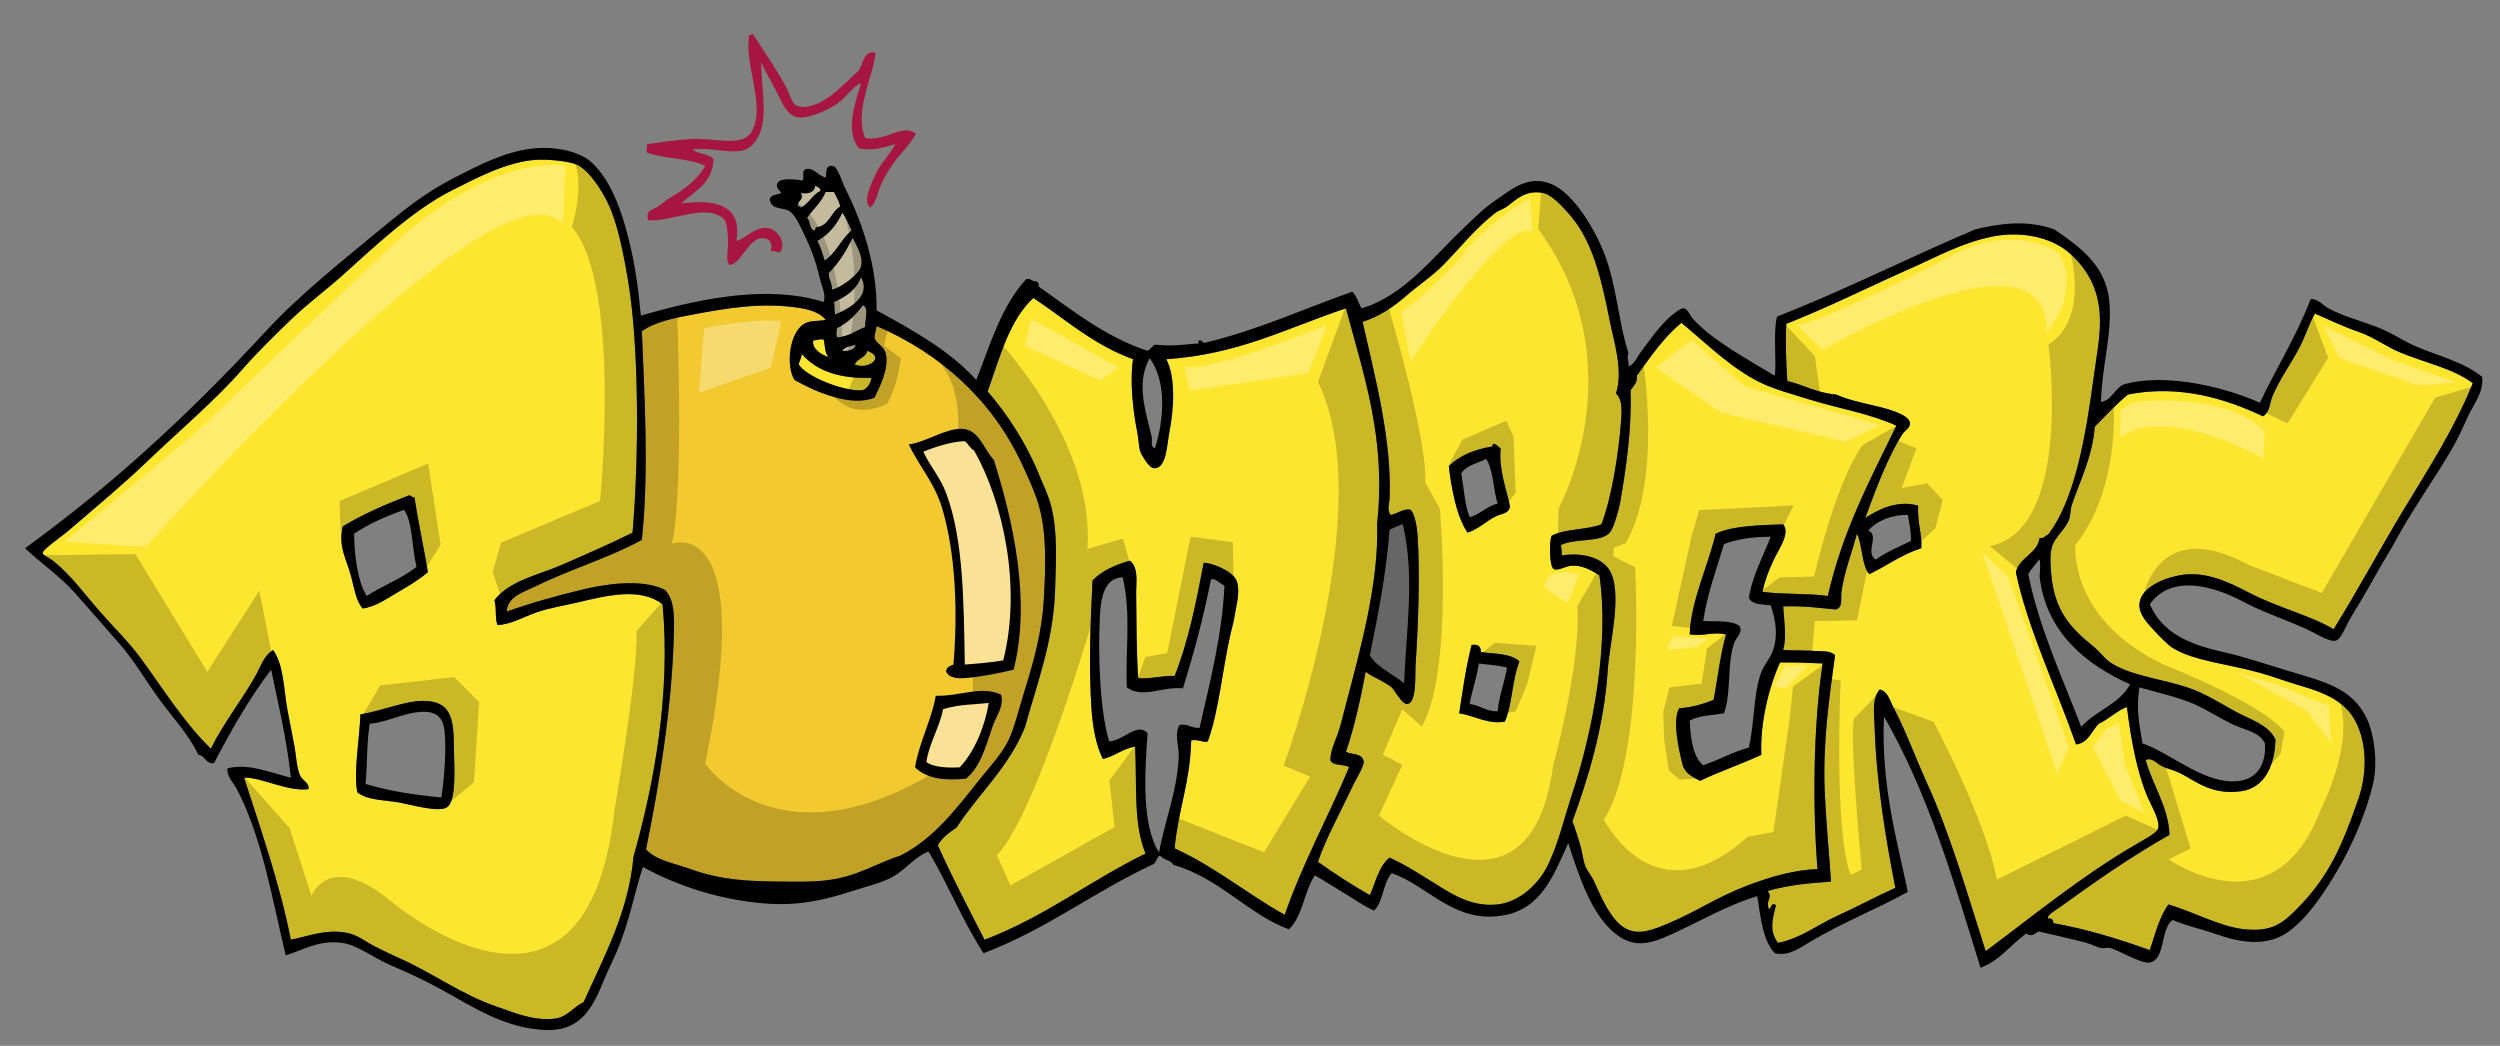 <?xml version="1.0" encoding="utf-8"?>
<!-- Generator: Adobe Illustrator 17.0.0, SVG Export Plug-In . SVG Version: 6.00 Build 0)  -->
<!DOCTYPE svg PUBLIC "-//W3C//DTD SVG 1.1//EN" "http://www.w3.org/Graphics/SVG/1.1/DTD/svg11.dtd">
<svg version="1.1" id="layer_1" xmlns="http://www.w3.org/2000/svg" xmlns:xlink="http://www.w3.org/1999/xlink" x="0px" y="0px"
	 width="200px" height="83.667px" viewBox="0 0 200 83.667" style="enable-background:new 0 0 200 83.667;" xml:space="preserve">
<rect x="0" y="0" width="200" height="83.667" fill="#808080" stroke="none"/>
<path id="color6" style="fill:#A71543;" d="M51.763,11.538c0.956-0.14,2.146-0.324,3.489-0.415c1.716-0.118,4.102,0.644,4.82-0.499
	c1.255-1.997-0.479-5.233-0.167-7.643c-0.024-0.219,0.175-0.213,0.333-0.248c0.792,1.237,1.933,2.899,2.659,4.237
	c0.325,0.599,0.418,1.523,1.163,1.579c1.822,0.131,3.487-1.905,4.651-2.91c0.397-0.665,0.387-1.629,1.331-1.411
	c-0.182,1.925-1.725,4.599-0.832,6.813c1.58,0.33,3.004-1.21,4.071-0.334c-0.579,1.018-1.434,1.725-2.077,2.743
	c-0.332,0.524-0.604,0.999-0.831,1.578c-0.198,0.507-0.269,1.177-0.749,1.579c-0.626-0.456,0.043-1.857,0.417-2.659
	c0.417-0.894,1.241-1.711,1.578-2.41c-0.849,0.216-1.719,0.575-2.909,0.333c-1.137-1.449-0.267-3.619,0.168-5.235
	c-0.637,0.266-1.153,1.144-1.911,1.663c-0.785,0.538-2.254,1.208-3.158,1.08c-0.866-0.125-1.281-1.235-1.661-1.995
	c-0.457-0.911-0.906-1.596-1.247-2.408c-0.024,2.271,0.731,4.885-0.582,6.479c-1.039,1.263-2.75,0.277-4.903,0.5
	c0.382,0.37,1.182,0.3,1.662,0.748c-0.062,1.987-1.517,2.581-2.576,3.572c2.511-0.34,4.944,0.012,4.403,2.991
	c0.711-0.085,1.487-1.265,2.66-0.997c0.624,0.143,1.396,1.179,0.83,1.911c-0.272-0.003-0.413-0.139-0.748-0.083
	c0.168-0.503-0.002-0.888-0.332-0.996c-1.376-0.45-2.008,2.18-2.991,2.076c-0.286-0.424-0.07-1.18-0.083-1.744
	c-0.013-0.627-0.032-1.303-0.25-1.828c-1.381-1.482-4.384,0.235-6.147,0c-0.201-0.861,0.321-0.747,0.913-1.164
	c0.53-0.373,0.404-0.377,0.914-0.664c1-0.563,2.154-1.435,2.742-2.493c-1.096-0.627-3.232-0.543-4.653-1.08
	C51.649,11.951,51.804,11.906,51.763,11.538z"/>
<path id="color5" style="fill:#C4BB9E;" d="M64.06,16.606c-0.06-0.078-0.151-0.126-0.249-0.167c0.025-0.41,0.548-0.506,0.249-0.997
	c0.68,0.098,1.091-0.071,1.164-0.582c0.17,0.106,0.42,0.134,0.415,0.416C64.967,15.576,64.729,16.308,64.06,16.606z M67.216,16.523
	c-0.088-0.464-0.327-0.78-0.498-1.163h-0.665c-0.351,0.84-1.009,1.372-1.496,2.076c0.304,0.225,0.16,0.893,0.582,0.998
	c0.137-0.001,0.046-0.23,0.166-0.25C66.36,18.05,66.462,16.96,67.216,16.523z M68.131,18.434c-0.258-0.462-0.414-1.026-0.748-1.412
	c-0.446,0.966-1.084,1.742-1.995,2.243c0.243,0.478,0.422,1.019,0.582,1.578C66.896,20.245,67.29,19.119,68.131,18.434z
	 M68.878,21.342c0.213-0.797-0.339-1.657-0.664-2.328c-0.521,1.061-1.116,2.043-1.912,2.826c-0.02,0.546,0.275,0.776,0.25,1.328
	C67.267,23.041,68.719,21.938,68.878,21.342z M68.878,22.174c-0.371,1.013-1.204,1.564-2.16,1.992
	c0.074,0.354,0.019,0.528,0.083,0.999C67.989,24.684,69.727,23.672,68.878,22.174z M69.044,24.417
	c-0.571,0.73-1.192,1.41-2.077,1.828c-0.059,0.308-0.089,0.486,0,0.748c0.953-0.072,1.507-0.541,2.243-0.832
	C69.185,25.621,69.541,24.671,69.044,24.417z M67.383,28.072c0.551,0.024,0.976-0.076,1.08-0.5
	C68.055,27.692,67.57,27.732,67.383,28.072z"/>
<path id="color4" style="fill:#FFFFFF;" d="M80.261,52.83c-1.019,0.179-2.163,0.265-3.075,0.334
	c-0.097-4.887-0.074-9.911-1.495-13.712c-0.477-1.271-1.323-2.216-1.828-3.321c0.909-0.364,2.211-0.781,3.157-0.83h0.166
	c0.289,0.209,0.421,0.574,0.749,0.748C80.267,40.18,81.741,46.959,80.261,52.83z M74.112,60.973
	c0.617,0.407,1.585,0.465,2.659,0.415c1.198-1.24,2.024-3.295,2.326-5.152c-1.181,0.138-2.344,0.095-3.656,0.5
	C75.221,58.051,74.273,59.593,74.112,60.973z"/>
<path id="color3" style="fill:#F2CA30;" d="M72.036,68.449c-1.467,0.463-2.772,1.218-4.321,1.663
	c-1.676,0.479-3.405,0.434-5.318,0.414c-2.542-0.025-4.705-0.112-7.145-0.997c-1.374-0.499-2.678-0.651-3.571-1.579
	c1.072-5.24,2.146-11.73,2.242-17.779c0.021-1.219-0.078-2.357-0.747-2.991c-1.905-0.946-4.968-0.409-6.646,0
	c-1.965,0.479-4.072,1.053-5.981,1.746c0.01-1.206,1.445-1.6,2.241-1.995c2.79-1.383,5.873-2.267,8.558-3.739
	c0.58-5.482,0.211-11.454,0-16.698c1.079-0.757,2.616-1.056,4.07-1.328c2.629-0.493,5.611-1.037,8.725-0.499
	c0.682,0.117,1.474,0.371,1.911,0.914c-0.509,0.137-1.101,0.034-1.578,0.249c-1.335,0.6-1.642,3.436-0.914,4.568
	c1.758,0.997,4.575,2.176,6.397,1.413c0.39-0.826,1.165-2.256,0.913-3.489c-0.141-0.693-0.812-0.795-0.913-1.328
	c0.023-0.339,0.142-0.578,0.167-0.915c5.144,2.223,9.259,5.936,11.632,11.05c0.468,1.011,1.019,2.188,1.328,3.24
	c0.661,2.239,0.573,4.887,0.416,7.644c-0.142,2.479-0.784,4.857-1.578,7.393c-0.443,1.413-0.764,2.81-1.248,3.824
	c-0.505,1.06-1.486,2.103-2.326,3.155C76.513,64.686,74.709,67.094,72.036,68.449z"/>
<path id="color2" style="fill:#F9E196;" d="M72.7,35.548c0.777,1.675,2.063,3.079,2.659,5.069c1.1,3.678,1.27,8.377,0.913,12.547
	c-0.268,0.118-0.581,0.193-0.581,0.578c0.301,0.549,0.968,0.549,1.578,0.501c1.17-0.092,2.738-0.402,3.822-0.666
	c1.417-5.6-0.061-11.94-1.579-16.782c-0.845-0.89-1.17-2.452-2.575-2.492C75.628,34.265,74.071,35.379,72.7,35.548z M73.198,61.388
	c0.965,0.936,2.361,1.069,4.071,0.914c1.203-0.95,1.619-2.688,2.16-4.237c0.286-0.815,0.909-1.568,0.666-2.493
	c-1.616-0.747-3.267,0.143-5.236,0.085C74.542,57.554,73.562,59.283,73.198,61.388z"/>
<path id="color1" style="fill:#FDE62F;" d="M68.38,29.151c0.205-0.485,0.872-0.512,0.997-1.079
	C70.899,28.592,69.39,29.621,68.38,29.151z M65.057,27.242c-0.131,0.721,0.807,1.211,1.246,1.328
	c-0.348-0.278-0.309-1.135-0.414-1.411C65.534,27.109,65.338,27.218,65.057,27.242z M63.893,29.151
	c0.594,0.965,3.469,2.122,4.985,2.078c0.454-0.013,0.799-0.591,0.83-0.998c-2.443,0.069-4.316-0.485-5.565-1.911
	C64.113,28.651,63.96,28.861,63.893,29.151z M50.683,68.533c-0.406,4.472-2.402,8.063-3.987,11.63
	c-0.865,0.41-1.298,1.211-2.327,1.33c-1.691,0.194-3.216-0.47-4.735-0.998c-2.746-0.953-4.966-2.63-7.645-3.821
	c-0.67-0.297-1.303-0.61-1.91-0.914c-0.882-0.44-1.503-1.018-2.493-1.163c-1.629-0.237-2.69,0.24-4.319,0.581
	c-0.908-4.604-2.471-8.991-3.739-12.961c1.285-0.073,3.515,1.143,5.151,0.916c0.08-0.51-0.47-0.672-0.664-1.081
	c-0.301-0.633-0.313-1.663-0.499-2.575c-0.177-0.876-0.346-1.771-0.499-2.576c-0.341-1.792-0.284-3.635-1.163-4.901
	c-0.706,0.401-0.969,1.248-1.329,1.911c-1.074,1.978-2.611,3.858-3.656,5.983c-2.247-2.185-3.841-4.858-5.733-7.396
	c-0.893-1.199-2.036-2.316-3.072-3.489c-1.294-1.463-2.32-2.944-3.823-4.154C4.1,44.741,3.43,44.395,3.41,44.272
	c-0.046-0.298,1.449-1.287,2.078-1.826c2.066-1.775,4.364-3.688,6.148-5.4c2.721-2.614,5.516-4.938,7.81-7.56
	c1.129-1.293,2.531-2.667,3.822-3.906c1.405-1.351,2.817-2.37,4.153-3.572c2.576-2.321,5.629-5.195,8.641-6.729
	c1.996-1.016,4.5-2.34,6.812-2.494c0.847-0.055,2.647,0.083,3.324,0.417c0.987,0.488,1.951,2.056,2.409,2.992
	c0.809,1.652,1.306,4.226,1.661,6.396c0.876,5.343,0.846,14.127,0.333,20.023c-1.767,0.879-3.711,1.729-5.649,2.574
	c-1.925,0.842-4.142,1.219-5.402,2.826c0.202,0.703,0.026,1.45,0.25,1.993c1.068-0.053,2.024-0.62,3.073-0.997
	c1.045-0.375,2.163-0.536,3.406-0.83c2.274-0.538,4.967-1.211,6.73,0.167C53.659,55.606,52.319,62.723,50.683,68.533z
	 M28.086,46.099c0.25,0.941,0.378,1.922,0.914,2.577c0.971-0.102,1.888-0.746,2.741-1.245c0.884-0.519,1.776-1.033,2.493-1.662
	c-0.334-2.019-0.765-3.944-1.08-5.981c-0.208,0.013-0.257-0.131-0.416-0.167c-1.88,0.722-3.699,1.506-5.317,2.492
	C27.026,43.683,27.733,44.779,28.086,46.099z M36.31,59.727c-0.003-2.295-0.257-3.702-2.575-3.656
	c-1.398,0.028-3.136,0.785-4.901,1.079c-0.079,2.055-0.563,4.591-0.251,6.232c0.86,0.679,2.152,0.596,3.406,0.83
	c1.015,0.189,3.214,0.84,3.823,0.333C36.57,63.913,36.311,60.96,36.31,59.727z M125.789,63.464c-0.684,2.074-1.072,3.854-1.91,5.65
	c-0.715,1.526-2.255,3.038-4.07,3.24c-1.969,0.217-3.512-0.735-4.736-1.496c-1.327-0.821-2.507-1.616-3.905-2.244
	c-0.857,0.629-1.186,2.174-1.579,2.993c-1.447-0.823-2.829-1.716-4.153-2.661c0.639-1.902,1.806-3.971,2.823-6.148
	c0.241-0.518,0.913-1.555,0.832-1.91c-0.16-0.684-0.953-0.479-1.412-0.747c0.673-1.985,1.155-4.161,1.577-6.399
	c0.591,0.469,1.372,0.685,2.078,1.248c0.22,0.174,0.814,1.366,1.245,1.329c0.781-0.067,0.62-2.371,0.665-3.074
	c0.223-3.418,0.364-7.231,0.166-10.384c-0.039-0.617-0.217-1.799-0.58-2.078c-0.515-0.133-1.041,0.308-1.579,0.416
	c-0.309-0.455-0.103-0.865-0.083-1.33c0.193-4.667-1.186-9.798-2.161-14.124c1.291-0.396,2.453-1.171,3.491-2.077
	c0.971-0.85,2.075-1.558,2.988-2.494c1.399-1.429,2.537-2.898,4.155-4.152c0.266-0.206,0.619-0.28,0.915-0.5
	c0.73-0.545,1.488-1.358,2.908-1.08c0.809,0.16,2.044,1.609,2.575,2.327c1.532,2.073,2.151,4.97,2.741,7.894
	c0.361,1.791,1.091,4.005,0.498,5.815c0.42,0.385,0.493,1.017,0.417,2.078c-0.203,2.817-0.785,6.305-1.58,8.39
	c-1.178,0.456-2.926,0.343-3.987,0.915c-0.199,0.459-0.188,2.443,0.164,2.659c0.307,0.183,0.918-0.202,1.331-0.251
	c0.924-0.11,1.705,0.379,2.326,0.747C128.78,51.599,127.367,58.669,125.789,63.464z M115.901,37.293
	c0.221,1.787,0.592,3.957,1.496,5.318c0.861-0.262,1.532-0.957,2.326-1.331c0.396-0.185,0.982-0.187,1.08-0.746
	c-0.235-1.226-0.93-2.991-0.747-4.653c-0.17-0.115-0.631-0.664-0.665-0.165C117.939,35.951,116.752,36.451,115.901,37.293z
	 M121.553,52.913c-0.691-0.663-2.079-0.599-3.075-0.748c-0.015-0.316-0.118-0.546-0.416-0.581h-0.331
	c-0.456,1.777-0.728,3.728-0.997,5.481c1.217,0.18,2.291,0.908,3.656,0.666C120.99,56.368,120.957,54.447,121.553,52.913z
	 M172.646,66.289c0.173-0.677-0.54-1.808-0.828-2.492c-0.912-2.147-1.369-4.83-1.664-7.229c-0.664,0.197-1.466,0.971-2.244,1.329
	c-0.597,0.565-0.804,1.523-1.827,1.661c-1.588-4.52-3.912-9.391-4.817-13.79c0.319-1.231,1.685-1.415,1.91-2.741
	c0.399,0.092,0.405-0.207,0.663-0.252c2.146-2.762,3.015-7.853,3.657-12.626c0.202-1.491,0.481-2.914,0.499-4.321
	c0.029-2.469-0.885-4.16-2.327-5.482c-1.599-1.468-4.118-1.861-6.314-1.413c-2.421,0.493-4.421,1.619-6.398,2.493
	c-3.448,1.523-6.586,3.115-10.051,4.485c-0.09,1.423-0.002,3.234,0.081,4.571c1.173,0.253,2.353,0.959,3.906,1.08
	c0.908,0.406,1.907,0.622,3.155,0.914c0.671,0.156,2.645,0.631,2.743,1.33c0.061,0.427-0.344,0.552-0.584,0.912
	c-1.142,1.723-2.233,4.654-2.989,6.73c1.018-0.686,2.572-1.479,4.237-0.996c-0.094,1.27,0.344,2.408,0.248,3.407
	c-1.575,0.501-2.749,1.403-4.153,2.075c-0.619-0.611-0.561-2.46-0.998-3.24c-0.371,1.457-1.043,3.098-1.242,4.737
	c-0.059,0.469,0.144,1.12-0.417,1.329c-1.239-0.106-2.374-0.298-4.238-0.251c0.066,1.178,0.302,2.393,0,3.49
	c1.034,0.05,1.8,0.023,2.66,0.082c0.455,0.033,1.111-0.048,1.493,0.335c-0.461,3.263-0.996,7.105-0.83,10.883
	c0.115,2.604,0.36,4.994,0.501,7.228c-1.841,0.142-3.226,0.241-5.069,0.748c0.448,0.572-0.166,0.692,0.083,1.411
	c0.153,0.215,0.219-0.655,0.582-0.248c-0.311,1.189-0.526,2.068,0.163,2.99c1.823-0.353,3.185-1.463,4.736-2.159
	c1.553-0.698,3.046-1.522,4.654-2.243c-0.779-3.985-1.52-8.393-1.663-12.961c-0.029-0.969-0.229-2.205,0.417-2.909
	c0.668,0.171,0.811,0.911,1.081,1.413c1.006,1.887,1.71,3.907,2.657,5.983c1.934,4.24,3.258,8.933,4.734,13.541
	c3.838-2.851,7.733-6.065,12.049-8.557C171.479,67.201,172.56,66.627,172.646,66.289z M175.221,45.934
	c1.582-0.021,3.017,0.599,4.571,1.412c2.534,1.328,4.941,1.831,6.896,2.991c1.957-3.145,3.699-6.414,5.648-9.637
	c1.938-3.205,4.029-6.424,5.485-10.051c-1.683-1.236-3.896-1.638-5.9-2.493c-1.082-0.465-2.045-1.194-3.158-1.58
	c-1.334-0.461-2.424-0.984-3.571-1.495c-0.504,0.906-0.789,1.87-1.246,2.74c-0.705,1.343-1.579,2.504-2.161,3.906
	c-0.21,0.505-0.188,1.23-0.747,1.578c-2.97-1.408-6.7-2.564-10.801-1.744c-0.963,0.781-1.791,1.697-2.658,2.576
	c-0.183,2.404-1.18,4.321-1.827,6.231c-0.144,0.417-0.084,0.845-0.249,1.247c-0.311,0.752-1.088,1.338-1.331,2.075
	c-0.204,0.629-0.134,1.531-0.082,2.161c0.242,2.995,1.553,4.385,3.326,5.816c0.557,0.452,1,1.062,1.409,1.329
	c1.735,1.128,4.263,1.313,6.395,2.077c1.242,0.442,2.455,1.212,3.574,1.826c1.215,0.669,2.64,1.04,3.242,2.243
	c-0.04,2.026-0.83,3.893-2.744,4.155c-2.305,0.315-3.519-0.724-4.819-1.413c-0.495-0.263-1.051-0.357-1.495-0.582
	c-0.448-0.225-0.851-0.755-1.328-0.497c0.564,2.015,1.829,3.76,1.911,5.98c-3.013,1.698-6.141,3.872-8.807,5.816
	c-0.396,0.287-1.023,0.591-0.916,0.914c0.142-0.13,0.481,0.009,0.416,0.332c2.643,0.468,5.274,1.271,7.727,2.161
	c0.438-1.282,0.765-2.672,1.496-3.656c2.062,0.617,4.204,1.813,6.148,1.995c2.152,0.199,3-0.495,4.154-1.664
	c2.521-2.549,3.593-5.011,4.902-8.808c0.76-2.194,0.641-4.787-0.415-6.477c-0.828-1.325-2.322-1.991-4.071-2.493
	c-1.121-0.323-2.285-0.766-3.406-1.081c-2.535-0.714-5.264-0.932-6.98-1.994c-0.365-0.227-1.02-0.882-1.576-1.496
	c-0.439-0.481-1.129-1.188-1.081-1.992C171.247,46.724,173.922,45.95,175.221,45.934z M106.431,60.807
	c-0.003-0.711,0.335-1.395,0.582-2.079c0.243-0.676,0.39-1.347,0.582-2.075c1.272-4.819,2.731-10.091,2.575-14.789
	c0.743-6.814-1.107-11.934-2.492-17.198c-4.778,1.59-8.563,3.683-14.374,4.071c0.751,1.438,0.623,3.885,0.249,5.816
	c-0.2,1.037-0.229,2.974-1.246,2.907c-0.407-0.028-1.003-1.107-1.08-1.329c-0.139-0.394-0.127-0.976-0.251-1.578
	c-0.353-1.731-0.599-4.147-0.332-5.816c-3.155-1.138-5.396-3.19-7.976-4.901c-1.925,1.784-2.68,4.739-3.655,7.477
	c1.584,1.845,3.08,4.129,4.07,6.563c0.347,0.849,0.777,1.722,0.998,2.575c0.553,2.129,0.385,4.485,0.333,6.563
	c-0.109,4.276-1.464,7.663-2.41,11.136c-1.282,3.229-3.704,5.321-5.483,8.057c-0.577,0.393-1.146,0.791-1.495,1.413
	c1.164,2.602,2.462,5.068,3.739,7.559c4.901-1.873,8.371-4.688,12.877-6.896c-0.971-2.408-0.683-5.19-0.832-8.556
	c-1.017,0.174-1.61,0.77-2.576,0.996c-0.546-1.052-0.812-2.525-0.914-3.987c-0.24-3.472-0.075-7.203,0.084-10.303
	c0.753-0.769,1.799-1.248,2.991-1.579c0.728,0.604,0.484,1.759,0.499,2.659c0.034,2.32,0.013,4.635,0.167,6.73
	c0.883,0.112,2.018-0.227,2.907-0.166c1.102-2.75,1.75-6.006,2.326-9.058c0.871,0.043,2.422,0.75,2.66,1.497
	c0.272,0.863-0.054,1.899-0.167,2.658c-0.076,0.508-0.219,1.011-0.332,1.495c-0.663,2.839-0.922,6.146-1.829,8.641
	c-0.354,0.128-0.749-0.185-1.328-0.082c-0.09,3.415-1.036,5.498-1.329,8.638c3.233,1.477,5.784,3.633,8.807,5.317
	c1.462-4.186,3.479-7.817,5.149-11.796C107.536,61.085,106.615,61.315,106.431,60.807z M145.811,53.078
	c-1.283-0.063-2.097-0.092-3.407-0.081c-0.899,1.985-1.618,4.922-1.494,7.392c-1.591,0.738-3.332,1.324-4.903,2.08
	c-0.576-0.3-1.22-0.584-1.41-1.331c-0.312-1.227-0.824-3.576-0.251-4.485c1.111-0.049,2.085-0.408,2.741-0.666
	c0.305-1.535,0.523-3.619,0.999-5.233c-1.202-0.233-1.645,0.167-2.908,0c0.076-2.617,1.409-5.306,2.078-8.06
	c1.436-0.678,3.809-0.68,5.398-0.747c0.583,0.694-0.317,1.931-0.748,2.825c-0.43,0.898-0.733,1.751-0.913,2.574
	c1.539,0.221,3.668,0.106,5.233,0.333c1.174-5.194,3.402-9.337,5.484-13.625c-2.189-0.991-4.602-1.361-6.895-2.077
	c-1.402-0.439-2.894-0.823-4.071-1.413c-2.356-1.18-4.353-3.201-6.23-4.736c-1.433,1.172-2.477,2.732-3.574,4.237
	c0.089,0.493-0.241,0.797-0.496,1.164c0.112,3.03-0.361,6.308-0.831,8.971c-0.114,0.636-0.518,2.059-0.832,2.411
	c-0.732,0.819-2.764,0.416-3.905,0.996c0.039,0.307,0.06,0.382,0.083,0.83c1.391-0.234,3.04,0.063,3.738,1.083
	c1.191,1.736,0.061,5.891-0.081,8.14c-0.282,4.423-1.601,8.744-2.826,12.048c0.233,0.546,0.381,1.139,0.582,1.745
	c0.196,0.583,0.233,1.168,0.415,1.744c0.137,0.429,0.526,0.834,0.748,1.329c0.637,1.426,1.378,3.113,2.492,3.739
	c1.061,0.595,2.193,0.131,3.488-0.416c2.373-1.004,3.819-2.074,6.233-2.991c1.942-0.738,3.761-1.263,5.649-1.329
	C145.013,64.678,145.045,58.179,145.811,53.078z"/>
<path id="outline" d="M198.57,30.149c-1.508-1.208-3.479-1.666-5.235-2.411c-0.893-0.376-1.537-0.822-2.41-1.245
	c-1.479-0.715-3.211-1.038-4.653-1.828c-0.47-0.257-0.808-0.759-1.413-0.748c-1.143,2.98-2.742,5.508-4.069,8.306
	c-2.541-1.167-7.382-2.428-10.799-1.495c-0.749,0.205-1.104,1.387-1.912,1.412c0.07-2.877,0.916-5.461,0.664-8.059
	c-0.278-2.884-2.419-4.373-4.402-5.732c-2.206-0.795-4.445-0.456-6.314,0c-5.356,2.26-10.391,4.841-15.869,6.979
	c-0.318,1.289-0.032,3.414-0.168,4.735c-2.224-1.351-4.99-2.817-6.562-4.568c-0.262-0.294-0.406-0.814-0.747-0.832
	c-0.286-0.015-1.061,0.644-1.33,0.914c-0.869,0.875-1.422,1.706-2.078,2.577c-0.328,0.435-0.543,1.022-0.996,1.162
	c0.037-0.587-0.158-0.615,0-1.08c-0.802-2.428-0.919-5.306-1.911-7.892c-0.764-1.991-2.493-4.937-4.319-5.649
	c-1.831-0.713-3.152,0.477-4.404,1.328c-0.999,0.681-1.673,1.386-2.574,2.243c-2.434,2.309-4.796,5.436-8.143,6.398
	c-0.262-0.429-0.387-0.999-0.748-1.329c-3.888,1.373-7.479,3.043-11.713,4.069c-0.331,0.083-0.25-0.246-0.583-0.164
	c0.05,0.215-0.032,0.298-0.249,0.248c-1.37,0.142-2.064,0.199-3.24,0.083c-0.235,0.125-0.349,0.373-0.58,0.5
	c-3.465-1.16-6.006-3.243-8.725-5.151c0.072-0.267-0.072-0.316-0.165-0.417c-0.374,0.055-0.459-0.29-0.831-0.167
	c-1.999,2.188-2.839,5.14-3.987,8.059c-2.153-2.36-5.056-3.971-7.976-5.566c0.044-3.482-1.104-6.965-2.492-9.721
	c-0.232-0.458-0.623-1.773-0.998-1.828c-0.698-0.099-0.47,0.564-0.582,0.914c-0.606-0.115-0.963-0.821-1.578-0.664
	c-0.436,0.135-0.024,0.793-0.333,0.915c-0.264-0.072-1.645-0.264-1.912,0.167c-0.312,0.394,0.301,0.727,0.25,0.83
	c-0.324,0.146-0.82,0.122-0.914,0.499c0.177,0.946,1.077,0.572,1.662,0.997c0.349,0.253,0.724,1.023,0.997,1.579
	c0.622,1.271,1.042,2.372,1.33,3.656c0.165,0.733,0.544,1.369,0.332,1.992c-4.821-1.547-10.852,0.006-14.623,1.081
	c-0.171-1.871-0.376-3.452-0.748-5.151c-0.581-2.664-1.5-5.598-3.24-7.144c-0.861-0.766-2.659-1.267-4.57-1.08
	c-2.263,0.221-4.386,1.332-6.479,2.408c-2.078,1.069-3.842,2.447-5.4,3.741c-3.45,2.857-6.812,5.493-9.638,8.556
	c-6.165,6.681-12.41,12.383-19.191,17.282c1.312,1.24,2.79,2.226,3.987,3.572c1.204,1.35,2.39,2.72,3.573,4.07
	c1.181,1.348,2.087,2.935,3.158,4.404c1.075,1.475,2.358,2.827,3.155,4.483c0.582,0.059,0.532,0.745,1.248,0.666
	c1.369-2.646,2.835-5.193,4.569-7.478c0.539,2.614,1.236,5.432,1.579,8.64c-1.567-0.377-3.418-1.193-5.068-0.745
	c-0.077,0.665,0.468,1.126,0.748,1.661c2.021,3.862,2.844,8.848,3.903,13.292c1.418-0.408,2.62-1.243,4.487-0.997
	c1.289,0.17,2.567,1.235,3.988,1.827c1.376,0.575,2.752,1.238,3.986,1.912c2.36,1.288,5.107,3.178,8.475,3.24
	c2.743,0.051,3.661-1.906,4.486-3.905c0.349-0.845,0.756-1.65,1.08-2.409c0.985-2.308,1.38-4.606,2.077-6.729
	c2.898,1.575,6.224,2.618,9.638,2.906c2.617,0.223,4.656-0.185,7.146-0.995c1.192-0.389,2.491-0.664,3.406-1.245
	c0.951-0.608,1.611-1.496,2.659-1.912c1.563,2.618,2.749,5.612,4.403,8.142c5.027-1.896,8.89-4.955,13.625-7.145
	c0.209-0.18,0.218-0.559,0.499-0.665c0.251,0.358,0.871,0.347,1.079,0.748c3.68,1.056,5.968,3.945,9.221,5.152
	c1.11-1.024,1.219-3.049,2.079-4.32c0.791,0.45,1.557,0.955,2.325,1.41c0.805,0.477,1.55,1.025,2.41,1.412
	c0.757-0.709,0.708-2.224,1.412-2.99c2.81,0.92,4.872,3.945,8.724,3.407c3.221-0.452,4.203-3.182,5.4-5.815
	c0.845,2.572,1.793,5.577,3.655,7.144c1.477,1.242,2.711,1.015,4.569,0.166c2.334-1.062,4.54-2.363,6.896-3.072
	c0.28,1.713,0.436,3.55,1.41,4.568c1.086,0.268,2.018-0.433,2.827-0.914c2.567-1.533,5.227-2.573,7.81-3.988
	c-0.892-4.282-2.136-8.473-1.911-14.041c3.456,5.983,5.507,12.873,7.726,20.106c1.551-0.58,2.418-1.845,3.655-2.74
	c0.448,0.303,0.636,0.021,0.997-0.166c1.194,0.282,2.683,0.61,3.822,0.913c0.404,0.108,0.784,0.334,1.164,0.415
	c0.206,0.046,0.516-0.063,0.747,0c0.717,0.197,2.405,1.226,3.073,1.165c1.383-0.13,0.886-2.688,1.911-3.407
	c1.263,0.525,2.162,0.667,3.573,1.162c1.778,0.627,3.834,0.97,5.482-0.082c1.637-1.043,3.154-3.353,4.238-5.235
	c1.175-2.037,2.204-4.479,2.739-6.729c0.396-1.643,0.11-3.968-0.496-5.234c-1.182-2.466-3.396-2.937-6.314-3.822
	c-1.768-0.536-3.576-1.146-5.151-1.495c-2.807-0.625-4.889-1.538-5.899-3.82c1.782-2.516,5.267-1.374,7.396-0.251
	c1.72,0.909,3.008,1.291,4.984,2.161c0.822,0.36,1.993,1.145,2.494,0.996c0.482-0.145,0.805-1.2,1.244-1.91
	c0.895-1.45,1.573-2.651,2.326-3.989c0.398-0.703,0.809-1.328,1.165-1.994c1.475-2.759,3.457-5.43,4.818-7.893
	c0.465-0.841,0.804-1.739,1.246-2.576C198.088,32.068,198.705,31.203,198.57,30.149z M91.975,28.653
	c1.355,1.846,1.167,4.898,0.415,7.228c-0.399-0.215-0.179-0.606-0.248-0.913C91.699,33.036,90.831,30.673,91.975,28.653z
	 M68.38,29.151c0.205-0.485,0.872-0.512,0.997-1.079C70.899,28.592,69.39,29.621,68.38,29.151z M69.708,30.231
	c-0.03,0.406-0.376,0.985-0.83,0.998c-1.517,0.043-4.392-1.113-4.985-2.078c0.067-0.29,0.22-0.5,0.249-0.831
	C65.392,29.747,67.265,30.301,69.708,30.231z M65.057,27.242c0.282-0.024,0.478-0.132,0.831-0.083
	c0.105,0.276,0.066,1.133,0.414,1.411C65.863,28.453,64.926,27.963,65.057,27.242z M67.383,28.072c0.187-0.34,0.672-0.38,1.08-0.5
	C68.358,27.996,67.934,28.097,67.383,28.072z M69.21,26.161c-0.736,0.291-1.289,0.76-2.243,0.832c-0.089-0.262-0.059-0.44,0-0.748
	c0.885-0.417,1.506-1.098,2.077-1.828C69.541,24.671,69.185,25.621,69.21,26.161z M66.801,25.165
	c-0.064-0.471-0.009-0.645-0.083-0.999c0.956-0.428,1.789-0.979,2.16-1.992C69.727,23.672,67.989,24.684,66.801,25.165z
	 M68.878,21.342c-0.16,0.596-1.612,1.698-2.326,1.827c0.025-0.552-0.27-0.782-0.25-1.328c0.796-0.783,1.391-1.766,1.912-2.826
	C68.54,19.686,69.091,20.545,68.878,21.342z M64.06,16.606c-0.06-0.078-0.151-0.126-0.249-0.167c0.025-0.41,0.548-0.506,0.249-0.997
	c0.68,0.098,1.091-0.071,1.164-0.582c0.17,0.106,0.42,0.134,0.415,0.416C64.967,15.576,64.729,16.308,64.06,16.606z M65.14,18.434
	c-0.422-0.105-0.279-0.773-0.582-0.998c0.487-0.704,1.145-1.236,1.496-2.076h0.665c0.171,0.383,0.409,0.698,0.498,1.163
	c-0.754,0.437-0.856,1.527-1.911,1.662C65.186,18.205,65.276,18.433,65.14,18.434z M65.388,19.265
	c0.911-0.5,1.548-1.277,1.995-2.243c0.334,0.386,0.49,0.95,0.748,1.412c-0.841,0.685-1.234,1.811-2.161,2.409
	C65.81,20.284,65.631,19.743,65.388,19.265z M50.683,68.533c-0.406,4.472-2.402,8.063-3.987,11.63
	c-0.865,0.41-1.298,1.211-2.327,1.33c-1.691,0.194-3.216-0.47-4.735-0.998c-2.746-0.953-4.966-2.63-7.645-3.821
	c-0.67-0.297-1.303-0.61-1.91-0.914c-0.882-0.44-1.503-1.018-2.493-1.163c-1.629-0.237-2.69,0.24-4.319,0.581
	c-0.908-4.604-2.471-8.991-3.739-12.961c1.285-0.073,3.515,1.143,5.151,0.916c0.08-0.51-0.47-0.672-0.664-1.081
	c-0.301-0.633-0.313-1.663-0.499-2.575c-0.177-0.876-0.346-1.771-0.499-2.576c-0.341-1.792-0.284-3.635-1.163-4.901
	c-0.706,0.401-0.969,1.248-1.329,1.911c-1.074,1.978-2.611,3.858-3.656,5.983c-2.247-2.185-3.841-4.858-5.733-7.396
	c-0.893-1.199-2.036-2.316-3.072-3.489c-1.294-1.463-2.32-2.944-3.823-4.154C4.1,44.741,3.43,44.395,3.41,44.272
	c-0.046-0.298,1.449-1.287,2.078-1.826c2.066-1.775,4.364-3.688,6.148-5.4c2.721-2.614,5.516-4.938,7.81-7.56
	c1.129-1.293,2.531-2.667,3.822-3.906c1.405-1.351,2.817-2.37,4.153-3.572c2.576-2.321,5.629-5.195,8.641-6.729
	c1.996-1.016,4.5-2.34,6.812-2.494c0.847-0.055,2.647,0.083,3.324,0.417c0.987,0.488,1.951,2.056,2.409,2.992
	c0.809,1.652,1.306,4.226,1.661,6.396c0.876,5.343,0.846,14.127,0.333,20.023c-1.767,0.879-3.711,1.729-5.649,2.574
	c-1.925,0.842-4.142,1.219-5.402,2.826c0.202,0.703,0.026,1.45,0.25,1.993c1.068-0.053,2.024-0.62,3.073-0.997
	c1.045-0.375,2.163-0.536,3.406-0.83c2.274-0.538,4.967-1.211,6.73,0.167C53.659,55.606,52.319,62.723,50.683,68.533z
	 M72.036,68.449c-1.467,0.463-2.772,1.218-4.321,1.663c-1.676,0.479-3.405,0.434-5.318,0.414c-2.542-0.025-4.705-0.112-7.145-0.997
	c-1.374-0.499-2.678-0.651-3.571-1.579c1.072-5.24,2.146-11.73,2.242-17.779c0.021-1.219-0.078-2.357-0.747-2.991
	c-1.905-0.946-4.968-0.409-6.646,0c-1.965,0.479-4.072,1.053-5.981,1.746c0.01-1.206,1.445-1.6,2.241-1.995
	c2.79-1.383,5.873-2.267,8.558-3.739c0.58-5.482,0.211-11.454,0-16.698c1.079-0.757,2.616-1.056,4.07-1.328
	c2.629-0.493,5.611-1.037,8.725-0.499c0.682,0.117,1.474,0.371,1.911,0.914c-0.509,0.137-1.101,0.034-1.578,0.249
	c-1.335,0.6-1.642,3.436-0.914,4.568c1.758,0.997,4.575,2.176,6.397,1.413c0.39-0.826,1.165-2.256,0.913-3.489
	c-0.141-0.693-0.812-0.795-0.913-1.328c0.023-0.339,0.142-0.578,0.167-0.915c5.144,2.223,9.259,5.936,11.632,11.05
	c0.468,1.011,1.019,2.188,1.328,3.24c0.661,2.239,0.573,4.887,0.416,7.644c-0.142,2.479-0.784,4.857-1.578,7.393
	c-0.443,1.413-0.764,2.81-1.248,3.824c-0.505,1.06-1.486,2.103-2.326,3.155C76.513,64.686,74.709,67.094,72.036,68.449z
	 M92.724,68.199c-1.409-2.211-1.149-6.397-0.914-9.554c-0.857-0.88-1.905,0.602-3.074,0.665c-0.754-2.432-0.9-6.952-0.747-9.97
	c0.067-1.362,0.293-3.13,1.827-3.157c0.692,3.002,0.204,5.706,0.332,8.807c1.267,0.938,2.878-0.116,4.486,0.084
	c0.875-2.836,1.585-5.422,2.243-8.724c0.345-0.123,0.735,0.35,1.081,0.498c-0.192,3.976-1.131,7.587-1.994,11.382
	c-0.646,0.035-0.893-0.328-1.579-0.25c-0.477,0.683-0.057,1.756-0.083,2.493C94.199,63.261,93.186,65.624,92.724,68.199z
	 M102.776,73.184c-3.024-1.685-5.575-3.841-8.807-5.317c0.294-3.14,1.239-5.223,1.329-8.638c0.579-0.103,0.975,0.21,1.328,0.082
	c0.907-2.494,1.166-5.802,1.829-8.641c0.113-0.484,0.256-0.987,0.332-1.495c0.114-0.759,0.439-1.795,0.167-2.658
	c-0.237-0.747-1.789-1.454-2.66-1.497c-0.576,3.052-1.224,6.308-2.326,9.058c-0.89-0.061-2.024,0.278-2.907,0.166
	c-0.154-2.096-0.133-4.41-0.167-6.73c-0.014-0.9,0.229-2.055-0.499-2.659c-1.192,0.331-2.238,0.81-2.991,1.579
	c-0.159,3.1-0.323,6.831-0.084,10.303c0.102,1.462,0.368,2.936,0.914,3.987c0.965-0.227,1.559-0.822,2.576-0.996
	c0.149,3.365-0.14,6.147,0.832,8.556c-4.506,2.207-7.976,5.022-12.877,6.896c-1.276-2.49-2.575-4.957-3.739-7.559
	c0.349-0.622,0.917-1.021,1.495-1.413c1.779-2.735,4.202-4.828,5.483-8.057c0.946-3.473,2.301-6.859,2.41-11.136
	c0.053-2.077,0.22-4.434-0.333-6.563c-0.22-0.854-0.651-1.727-0.998-2.575c-0.99-2.435-2.486-4.718-4.07-6.563
	c0.976-2.738,1.73-5.693,3.655-7.477c2.58,1.712,4.82,3.763,7.976,4.901c-0.267,1.669-0.021,4.085,0.332,5.816
	c0.124,0.601,0.112,1.183,0.251,1.578c0.076,0.222,0.673,1.301,1.08,1.329c1.017,0.067,1.046-1.87,1.246-2.907
	c0.374-1.932,0.502-4.378-0.249-5.816c5.811-0.389,9.595-2.481,14.374-4.071c1.385,5.264,3.235,10.383,2.492,17.198
	c0.156,4.698-1.303,9.97-2.575,14.789c-0.192,0.729-0.339,1.399-0.582,2.075c-0.247,0.685-0.585,1.368-0.582,2.079
	c0.185,0.509,1.105,0.278,1.495,0.581C106.255,65.366,104.238,68.998,102.776,73.184z M111.167,42.361
	c0.346-0.124,0.65-0.29,0.997-0.415c0.072-0.016,0.078,0.032,0.082,0.081c0.944,4.158,0.261,8.155,0.083,12.629
	c-0.916-0.729-2.254-1.34-2.741-2.24C110.269,49.005,110.881,46.056,111.167,42.361z M123.879,69.114
	c-0.715,1.526-2.255,3.038-4.07,3.24c-1.969,0.217-3.512-0.735-4.736-1.496c-1.327-0.821-2.507-1.616-3.905-2.244
	c-0.857,0.629-1.186,2.174-1.579,2.993c-1.447-0.823-2.829-1.716-4.153-2.661c0.639-1.902,1.806-3.971,2.823-6.148
	c0.241-0.518,0.913-1.555,0.832-1.91c-0.16-0.684-0.953-0.479-1.412-0.747c0.673-1.985,1.155-4.161,1.577-6.399
	c0.591,0.469,1.372,0.685,2.078,1.248c0.22,0.174,0.814,1.366,1.245,1.329c0.781-0.067,0.62-2.371,0.665-3.074
	c0.223-3.418,0.364-7.231,0.166-10.384c-0.039-0.617-0.217-1.799-0.58-2.078c-0.515-0.133-1.041,0.308-1.579,0.416
	c-0.309-0.455-0.103-0.865-0.083-1.33c0.193-4.667-1.186-9.798-2.161-14.124c1.291-0.396,2.453-1.171,3.491-2.077
	c0.971-0.85,2.075-1.558,2.988-2.494c1.399-1.429,2.537-2.898,4.155-4.152c0.266-0.206,0.619-0.28,0.915-0.5
	c0.73-0.545,1.488-1.358,2.908-1.08c0.809,0.16,2.044,1.609,2.575,2.327c1.532,2.073,2.151,4.97,2.741,7.894
	c0.361,1.791,1.091,4.005,0.498,5.815c0.42,0.385,0.493,1.017,0.417,2.078c-0.203,2.817-0.785,6.305-1.58,8.39
	c-1.178,0.456-2.926,0.343-3.987,0.915c-0.199,0.459-0.188,2.443,0.164,2.659c0.307,0.183,0.918-0.202,1.331-0.251
	c0.924-0.11,1.705,0.379,2.326,0.747c0.831,5.582-0.582,12.652-2.16,17.447C125.105,65.538,124.717,67.318,123.879,69.114z
	 M139.748,70.858c-2.414,0.917-3.86,1.987-6.233,2.991c-1.295,0.547-2.427,1.011-3.488,0.416c-1.114-0.626-1.855-2.313-2.492-3.739
	c-0.222-0.495-0.611-0.9-0.748-1.329c-0.182-0.576-0.219-1.161-0.415-1.744c-0.201-0.606-0.349-1.199-0.582-1.745
	c1.225-3.304,2.544-7.625,2.826-12.048c0.142-2.249,1.273-6.403,0.081-8.14c-0.698-1.02-2.348-1.317-3.738-1.083
	c-0.023-0.448-0.044-0.524-0.083-0.83c1.142-0.58,3.173-0.177,3.905-0.996c0.314-0.353,0.718-1.775,0.832-2.411
	c0.47-2.663,0.943-5.941,0.831-8.971c0.255-0.366,0.585-0.67,0.496-1.164c1.098-1.505,2.142-3.065,3.574-4.237
	c1.878,1.535,3.874,3.556,6.23,4.736c1.178,0.59,2.669,0.974,4.071,1.413c2.294,0.715,4.706,1.086,6.895,2.077
	c-2.082,4.288-4.311,8.431-5.484,13.625c-1.566-0.227-3.694-0.112-5.233-0.333c0.18-0.823,0.483-1.676,0.913-2.574
	c0.431-0.895,1.331-2.131,0.748-2.825c-1.59,0.067-3.963,0.069-5.398,0.747c-0.669,2.754-2.002,5.442-2.078,8.06
	c1.264,0.167,1.706-0.233,2.908,0c-0.475,1.614-0.694,3.698-0.999,5.233c-0.656,0.258-1.63,0.617-2.741,0.666
	c-0.573,0.909-0.061,3.259,0.251,4.485c0.19,0.747,0.834,1.031,1.41,1.331c1.571-0.756,3.313-1.342,4.903-2.08
	c-0.124-2.47,0.595-5.406,1.494-7.392c1.311-0.011,2.124,0.018,3.407,0.081c-0.767,5.101-0.799,11.6-0.414,16.451
	C143.509,69.596,141.69,70.12,139.748,70.858z M139.166,50.088c-0.605-0.512-2.123-0.336-2.908-0.416
	c0.348-2.287,1.03-4.014,1.661-6.148c1.043-0.395,2.289-0.59,3.739-0.58c-0.607,1.557-1.52,3.239-1.745,4.901
	c0.249,0.528,1.051,0.501,1.745,0.582c0.401,1.191,0.608,2.421,0.166,3.654c-0.222,0.62-0.732,1.095-0.999,1.913
	c-0.55,1.693-0.456,3.686-0.912,5.814c-1.338,0.352-2.388,0.991-3.655,1.413c-0.87-0.715-1.021-2.286-1.08-3.574
	c0.749-0.423,1.928-0.436,2.741-0.582c0.618-1.691,0.215-4.015,0.83-5.647C138.942,50.907,139.449,50.62,139.166,50.088z
	 M158.854,76.093c-1.477-4.608-2.801-9.301-4.734-13.541c-0.947-2.076-1.651-4.097-2.657-5.983c-0.27-0.502-0.413-1.242-1.081-1.413
	c-0.646,0.704-0.446,1.94-0.417,2.909c0.144,4.568,0.884,8.976,1.663,12.961c-1.608,0.721-3.102,1.545-4.654,2.243
	c-1.552,0.696-2.913,1.807-4.736,2.159c-0.689-0.922-0.475-1.801-0.163-2.99c-0.363-0.407-0.429,0.463-0.582,0.248
	c-0.249-0.719,0.365-0.839-0.083-1.411c1.844-0.507,3.229-0.606,5.069-0.748c-0.141-2.233-0.386-4.624-0.501-7.228
	c-0.166-3.778,0.369-7.62,0.83-10.883c-0.382-0.383-1.038-0.302-1.493-0.335c-0.86-0.059-1.626-0.032-2.66-0.082
	c0.302-1.098,0.066-2.312,0-3.49c1.864-0.047,2.999,0.145,4.238,0.251c0.561-0.209,0.358-0.86,0.417-1.329
	c0.199-1.64,0.871-3.28,1.242-4.737c0.437,0.78,0.379,2.629,0.998,3.24c1.404-0.672,2.578-1.574,4.153-2.075
	c0.096-0.999-0.342-2.138-0.248-3.407c-1.665-0.482-3.22,0.311-4.237,0.996c0.756-2.076,1.848-5.008,2.989-6.73
	c0.24-0.36,0.645-0.485,0.584-0.912c-0.099-0.699-2.072-1.174-2.743-1.33c-1.248-0.292-2.247-0.507-3.155-0.914
	c-1.554-0.121-2.733-0.827-3.906-1.08c-0.083-1.337-0.171-3.148-0.081-4.571c3.465-1.37,6.603-2.961,10.051-4.485
	c1.977-0.874,3.977-2,6.398-2.493c2.195-0.448,4.715-0.055,6.314,1.413c1.442,1.323,2.356,3.013,2.327,5.482
	c-0.018,1.408-0.297,2.831-0.499,4.321c-0.643,4.773-1.511,9.864-3.657,12.626c-0.258,0.045-0.264,0.344-0.663,0.252
	c-0.226,1.326-1.591,1.51-1.91,2.741c0.905,4.399,3.229,9.27,4.817,13.79c1.023-0.138,1.23-1.096,1.827-1.661
	c0.778-0.358,1.58-1.132,2.244-1.329c0.295,2.399,0.752,5.081,1.664,7.229c0.288,0.684,1.001,1.815,0.828,2.492
	c-0.086,0.338-1.168,0.912-1.743,1.247C166.588,70.027,162.692,73.242,158.854,76.093z M149.468,42.445
	c0.655-0.785,1.933-1.297,3.157-1.246c0.114,0.66,0.27,1.28,0.248,2.077c-1.055,0.526-1.868,0.827-2.825,1.495
	C149.172,44.142,150.396,42.882,149.468,42.445z M163.176,46.184c0.522,4.393,3.693,6.986,7.227,8.558
	c-0.836,1.601-2.77,2.102-3.904,3.408c-1.502-3.947-3.373-7.903-4.237-12.216c0.211-0.453,0.607-0.721,0.83-1.162
	c0.072-0.016,0.08,0.032,0.084,0.082C163.278,45.292,163.144,45.928,163.176,46.184z M171.152,54.99
	c1.273,0.372,2.865,0.722,4.153,1.245c1.252,0.511,2.357,1.302,3.57,1.829c0.904,0.389,1.86,0.505,2.327,1.412
	c0.126,2.323-1.27,3.432-3.654,2.907c-2.125-0.466-4.447-2.366-6.148-2.907C171.116,57.798,170.893,56.713,171.152,54.99z
	 M192.337,40.7c-1.949,3.223-3.691,6.492-5.648,9.637c-1.955-1.16-4.362-1.663-6.896-2.991c-1.555-0.813-2.989-1.433-4.571-1.412
	c-1.299,0.017-3.974,0.79-4.068,2.411c-0.048,0.805,0.642,1.511,1.081,1.992c0.557,0.614,1.211,1.27,1.576,1.496
	c1.716,1.063,4.444,1.28,6.98,1.994c1.121,0.316,2.285,0.758,3.406,1.081c1.749,0.502,3.243,1.168,4.071,2.493
	c1.056,1.689,1.175,4.282,0.415,6.477c-1.31,3.797-2.381,6.259-4.902,8.808c-1.154,1.169-2.002,1.863-4.154,1.664
	c-1.943-0.183-4.086-1.378-6.148-1.995c-0.731,0.984-1.058,2.374-1.496,3.656c-2.452-0.89-5.084-1.693-7.727-2.161
	c0.065-0.323-0.274-0.462-0.416-0.332c-0.107-0.323,0.52-0.627,0.916-0.914c2.666-1.944,5.794-4.118,8.807-5.816
	c-0.082-2.221-1.347-3.966-1.911-5.98c0.477-0.258,0.88,0.272,1.328,0.497c0.444,0.225,1,0.319,1.495,0.582
	c1.301,0.689,2.515,1.729,4.819,1.413c1.914-0.263,2.704-2.129,2.744-4.155c-0.603-1.203-2.027-1.574-3.242-2.243
	c-1.119-0.614-2.332-1.384-3.574-1.826c-2.133-0.765-4.66-0.949-6.395-2.077c-0.409-0.268-0.853-0.877-1.409-1.329
	c-1.773-1.432-3.084-2.821-3.326-5.816c-0.052-0.63-0.122-1.532,0.082-2.161c0.243-0.737,1.021-1.323,1.331-2.075
	c0.165-0.402,0.105-0.83,0.249-1.247c0.647-1.91,1.645-3.827,1.827-6.231c0.867-0.879,1.695-1.794,2.658-2.576
	c4.101-0.82,7.831,0.336,10.801,1.744c0.559-0.347,0.537-1.072,0.747-1.578c0.582-1.401,1.456-2.563,2.161-3.906
	c0.457-0.87,0.742-1.834,1.246-2.74c1.147,0.511,2.237,1.034,3.571,1.495c1.113,0.386,2.076,1.115,3.158,1.58
	c2.005,0.855,4.218,1.257,5.9,2.493C196.366,34.276,194.275,37.495,192.337,40.7z M76.272,53.164
	c-0.268,0.118-0.581,0.193-0.581,0.578c0.301,0.549,0.968,0.549,1.578,0.501c1.17-0.092,2.738-0.402,3.822-0.666
	c1.417-5.6-0.061-11.94-1.579-16.782c-0.845-0.89-1.17-2.452-2.575-2.492c-1.31-0.038-2.867,1.076-4.237,1.245
	c0.777,1.675,2.063,3.079,2.659,5.069C76.459,44.295,76.629,48.994,76.272,53.164z M77.02,35.301h0.166
	c0.289,0.209,0.421,0.574,0.749,0.748c2.331,4.131,3.806,10.91,2.326,16.781c-1.019,0.179-2.163,0.265-3.075,0.334
	c-0.097-4.887-0.074-9.911-1.495-13.712c-0.477-1.271-1.323-2.216-1.828-3.321C74.772,35.767,76.074,35.35,77.02,35.301z
	 M119.724,41.28c0.396-0.185,0.982-0.187,1.08-0.746c-0.235-1.226-0.93-2.991-0.747-4.653c-0.17-0.115-0.631-0.664-0.665-0.165
	c-1.452,0.235-2.64,0.735-3.49,1.577c0.221,1.787,0.592,3.957,1.496,5.318C118.259,42.35,118.93,41.654,119.724,41.28z
	 M118.894,36.713c0.595,0.9,0.548,2.443,0.915,3.572c-0.854,0.203-1.569,0.973-2.244,1.078c-0.388-0.995-0.453-2.316-0.664-3.487
	C117.295,37.219,118.199,37.069,118.894,36.713z M31.74,47.431c0.884-0.519,1.776-1.033,2.493-1.662
	c-0.334-2.019-0.765-3.944-1.08-5.981c-0.208,0.013-0.257-0.131-0.416-0.167c-1.88,0.722-3.699,1.506-5.317,2.492
	c-0.394,1.57,0.313,2.667,0.665,3.986c0.25,0.941,0.378,1.922,0.914,2.577C29.97,48.574,30.887,47.93,31.74,47.431z M32.323,40.783
	c0.693,0.973,0.611,2.93,0.996,4.568c-1.17,0.936-2.713,1.498-3.988,2.327c-0.793-1.325-0.993-3.565-0.997-4.985
	C29.585,41.862,30.756,41.365,32.323,40.783z M118.061,51.584h-0.331c-0.456,1.777-0.728,3.728-0.997,5.481
	c1.217,0.18,2.291,0.908,3.656,0.666c0.601-1.363,0.567-3.284,1.163-4.818c-0.691-0.663-2.079-0.599-3.075-0.748
	C118.463,51.849,118.359,51.619,118.061,51.584z M119.809,56.9c-0.967,0.026-1.39-0.493-2.244-0.581
	c0.223-1.175,0.536-1.948,0.747-3.241c0.775,0.129,1.45,0.101,2.244,0.334C120.396,54.51,119.948,55.566,119.809,56.9z
	 M77.269,62.302c1.203-0.95,1.619-2.688,2.16-4.237c0.286-0.815,0.909-1.568,0.666-2.493c-1.616-0.747-3.267,0.143-5.236,0.085
	c-0.317,1.897-1.297,3.627-1.661,5.731C74.164,62.323,75.56,62.457,77.269,62.302z M74.112,60.973
	c0.161-1.38,1.109-2.922,1.33-4.237c1.311-0.405,2.475-0.362,3.656-0.5c-0.302,1.858-1.128,3.912-2.326,5.152
	C75.697,61.438,74.728,61.38,74.112,60.973z M33.735,56.07c-1.398,0.028-3.136,0.785-4.901,1.079
	c-0.079,2.055-0.563,4.591-0.251,6.232c0.86,0.679,2.152,0.596,3.406,0.83c1.015,0.189,3.214,0.84,3.823,0.333
	c0.758-0.632,0.499-3.585,0.498-4.818C36.308,57.432,36.054,56.024,33.735,56.07z M35.312,63.797c-2.319-0.223-4.087-0.5-6.065-1.08
	c0.163-1.902,0.074-3.21,0.334-4.819c1.201-0.081,2.53-0.77,3.738-0.914c1.275-0.152,2.093,0.103,2.244,1.496
	C35.725,59.977,35.53,62.315,35.312,63.797z"/>
<path id="highlight" style="opacity:0.3;fill:#FFFFFF;" d="M15.5,34.75l15.75-15c8.25-7.666,14-6.5,14-6.5L45,17.917
	c-5.084-6-33.334,25.833-33.334,25.833l-6.5-0.417L15.5,34.75z M55.916,31.417l5.75-2L62.5,25.75c-1.5-0.416-6.167,0.5-6.167,0.5
	L55.916,31.417z M82,27.667l6,2.75l1.5-1l-7-3.917L82,27.667z M94.75,29.334l0.416,1.916l9.501-1.416l1.5-3.834
	C106.167,26,96.833,29.834,94.75,29.334z M112.083,24.917l0.75,4c0,0,7.667-11.75,9.75-10.333l-0.166-2.75
	c0,0-3.834,2.166-5.667,4.916C116.75,20.75,113.5,24.167,112.083,24.917z M137.667,33l10,2.334l2.75-1.334l-10.834-3.083l-4.25-3.75
	l-2.833,2.25L137.667,33z M143.75,26l2.083,2c0,0,18-10.5,17.917-1.416c0,0,2.75-3.084,1-6.334c0,0-3.75-2.666-9,0.417
	C155.75,20.667,145.417,26,143.75,26z M169.583,35c3.667-2.75,11.5,1.667,11.5,1.667l0.084-2.167
	c-3.25-3.25-10.417-2.333-10.417-2.333l-1.083,0.583L169.583,35z M187.167,28.667l6.333,2.167l3-0.25l-5-1.75L185.833,26
	L187.167,28.667z M184.5,56.833l2,2.584l-0.167-2.917l-4.25-1.75L179,53.833L184.5,56.833z M164.583,61.917l0.917-2.167
	l-4.833-13.583l-2.084-2L164.583,61.917z M169.667,64.083l1.916,1L170,61.167l-0.5-3.334l-1,0.5l-1.083,1.417L169.667,64.083z
	 M133.333,52l2.5-0.25l0.834-0.667l-2.834-0.166L133.333,52z M142.917,55.083l1.75-1.833h-1.834l-0.916,1.667L142.917,55.083z
	 M125.417,48.25l0.916-2.333l-1.083-0.167L123.917,46l-0.417,1L125.417,48.25z"/>
<path id="shadow" style="opacity:0.2;" d="M27.25,42.5l-0.084-2.416l7.084-3l1,6.499l-1.167,1.834l-1.667-5L27.25,42.5z
	 M137.688,43.188l4.813-0.813l1-1.937l-7.563,0.375l-0.625,2.125l-1.563,7.125l2,0.25L137.688,43.188z M133.125,59.125l-0.063-2.187
	l0.5-1.938l2.563-0.312l0.438-2.813l1.938-1.5l-0.375,1.5l-0.75,4.688l-2.75,0.75l0.125,1.812l0.625,2.25L136,62.25l-1.625,0.125
	l-0.875-0.75L133.125,59.125z M94,54.625l-3.125,0.063l0.75-2.125l1.75-0.313l1.875-9.312l3.375,0.437l0.062,3.063l-2-0.813
	l-1.125,5.188L94,54.625z M145.125,46.125c0,0,1.688-7.5,3.875-10.5l3.25-1.875l-0.563,1.438l1.625,0.687l-1.179,3.17l2.033-0.378
	l1.25,1.333l-0.584,2.25L153.5,43.5l-0.5-2.666l-1.989,0.192l-1.948,1.099l0.375,3.188l-0.875,4.312l-3.375,0.063l-0.25,2.812
	l-2.375-0.125v-1.437l-0.5-2.563l-1.5-0.312l0.125-0.625l1.688-1.25L145.125,46.125z M67.083,15.917c0,0,2.833,3.875,2.792,9.708
	l1.25,0.417l-0.417,1.625l1.375,1c0,0-0.375,2.583-1.125,3.625c0,0-2.583,1.5-4.333-0.708l1.041,0.041l0.792-1.75l-1-0.791
	l0.292-0.667C67.75,28.417,69.5,21.709,67.083,15.917z M142.75,30.938L142.375,29l0.125-3.375l2.688,2.875l0.5,3.5L142.75,30.938z
	 M183,33.875l-1.938-0.937l3.75-8.188l1.438,3.875L183,33.875z M161.75,45.813l-2.563-2.125c6.688-1.313,4.688-16.125,4.688-16.125
	c3.375-2.125,1.688-7.625,1.688-7.625c1.75,1.375,2.5,3.625,2.5,3.625l0.25,3.375l-0.25,3.375l-0.625,3l1.688-0.75
	c0.07,5.801-1.619,9.196-3.121,11.064c0.09,7.238,8.059,9.936,8.059,9.936c7.875,3.312,8.688,5,8.688,5l-0.313,1.75l-0.875,1
	l-0.063-2.125L179.688,58l-2.188-1.25L175,55.5l-3.938-0.875l-2.688-1.5l-2.625-2.25l-1.688-3l-0.512-3.017l-0.238-0.921
	L161.75,45.813z M21.833,52.833l-5,7.75l-4.167-5.333L9.833,51.5l-4.417-5.167l-2.25-1.916l7.667-0.084l5.75,9.417l4.167-6.5
	L21.833,52.833z M66.333,24.959c0.167-4.834-3.583-8.917-3.583-8.917l0.875,0.042c4.125,2.583,3.75,12.416,3.75,12.416l-0.417,0.25
	l-0.667-0.958L66.333,24.959z M91.583,65.583l0.583,2.917l-7.25,4.417l-3.75,1.833l-2.333,1l-4.5-8.167c0,0-11.167,8.5-22.833,0.917
	c0,0-3.334,15.083-8.917,13.583L36.75,79.75l-2.167-1.5l-3-1.25l-2.25-1.25l-2-0.833l-2.083,0.166l-2.167,0.667l-2.667-10l-1.5-3.25
	l0.334-0.667l3.916,4.417l1.75,5.417c0,0,1.417-3.667,6.334,0.416c0,0,15.666,13.334,17.916-7.333c0,0,1.917-11.083,1.75-14.25
	l2.334-2.667l-2.667-0.916l-2.417,0.5l-3.833,0.916l-3.667,0.917l-0.416-0.917l-0.834-2.583l0.667-2.333L48,40.084
	c0,0,1.75-17.334-2.25-21.917c0,0,1-3.167,0.25-5.083c0,0,2.916-1.834,5.083,12.833l3.083-1c0,0,0.584,14.25-0.416,18.583
	c0,0,6.833-2.583,2.666,17.583c0,0,5.5,8.084,17.834,1L75.416,62l1.25-0.25l1.5-1.667l1.084-2l0.5-2.166l-1.917,0.166v-2.166
	l2.917-0.834l0.583-6L80.5,42.834l-1-4.667l-1.084-1.833l-0.75-1.167h-1.083c0,0,0.583-3.917-1.417-6.167c0,0,2.417,0.584,3.417,2.5
	L80,27.417c0,0,7.583,7.917,7,16.5l2.833-0.834l0.75,2.667l-2.333,1c0,0-5.084,18.167-8.5,21.667l1.083,2.416l8.333-4.666
	l-0.416-3.75l2.5-3.334v2.084L91.583,65.583z M150.313,56.75c0,0,0.25,11.063,1.75,14.375l-8.375,4.438l-1.313,0.563l-0.5-0.875
	l-0.688-1.813l-0.313-2.188l-2.563,0.938l-3.5,1.688l-2.563,1.063h-1.5l-1.813-0.875L127.687,72l-1.187-2.063l-1.125-3.313
	c0,0-2.188,7.375-7.313,6.063l-1.937-0.5l-1.563-1.125l-1.937-1.25l-1.375-0.5l-0.813,0.875l-0.625,2l-4.75-2.688l-1.312,2.188
	l-1,2.063l-3.875-2.375L96,69.5l-2.625-1.375l0.812-2.688l6.938,2.75l3.687-6.063l-2.125-0.875c0,0,7.688-20.687,2.75-30.687
	l2.375-6.5l0.688,1.312l2.562-0.875c0,0,3.25,11.063,2.938,14.063l1.187,2.125c0,0,1.125,12.875-1.437,17.437l-1.563-1.375
	l-1.562,3.625l1.562,0.813l-1.875,4.062c0,0,12.063,10.188,13.938-4c0,0,2.25-8.125,1.937-12.75l1.625-2.812l-0.75-0.5L125.812,45
	l-1.062,0.125l-0.125-2.062l0.062-2.375c0,0,6.313-11.5-1.625-22.375l0.25-3.25l1.125,0.375L127,19l1.938,5.563l1,4L130,30.438
	l1.438-1.625c0,0,1.563,9.562-1.375,14.625l-0.938,0.375l-0.063,0.687l1.75,0.875c0,0,0.813,15.063-2.5,20.188
	c0,0,4.063,8.125,11.5,1.375l2.063-0.375l1.313-9.188l0.25-2.437l3-2.188l-0.375,1.5l1.188,0.188c0,0-0.563,12.25,0.813,15.562
	l0.875-0.438c0,0-1-10.5-0.625-12.063l1.938-2L150.313,56.75z M188.937,64.5l-2.875,6.063l-2.125,2.5l-1.813,1.688l-1.563,0.188
	l-1.625-0.063l-3.563-1.313L173.625,73l-0.688,1.5l-0.688,2.25l-3.125-1.125l-2.438-0.75l-4.125-0.938l-3.938,2.875l-2.313-6.938
	c0,0-4.125-11.375-5.875-13.687l4.25,1.562c0,0,4.188,7.813,5.063,12.625l10.313-5.125L173,66.563l-0.938-3.438l-0.688-2.875
	L173,60.5l2.25,7.375l-1.75,0.875c0,0,8.438,6,12.188-4.063c0,0,2.625-5,1.5-8.563C187.187,56.125,191.25,58.563,188.937,64.5z
	 M198.187,30.813l-7.875,14l-3.562,5.875l-4.938-1.875l-3-1.313l-1.875-0.875l-2.5-0.437c0,0-2.688,0.937-3.063,1.812
	c0,0,1.063-6.875,8.5-2.812l5.875,2.25l9.062-15.625L198.187,30.813z M32.083,56.833l-3.333,0.834l1.666-2.834l5.917-0.666l2,2
	l-0.417,6.416L36,64.167L35.916,59.5l-0.083-1.667l-1.25-1H32.083z M116.583,37.334l-0.666-0.167l1.083-2l3.5-1.5l0.583,1.25
	l0.167,4.5l-0.833,1.083l-1.25-4.166L116.583,37.334z M120.167,57.083L121,53l-2.667-0.583l1.25-1l3.334,0.25l-0.75,3.083
	l-0.917,2.167L120.167,57.083z"/>
</svg>
